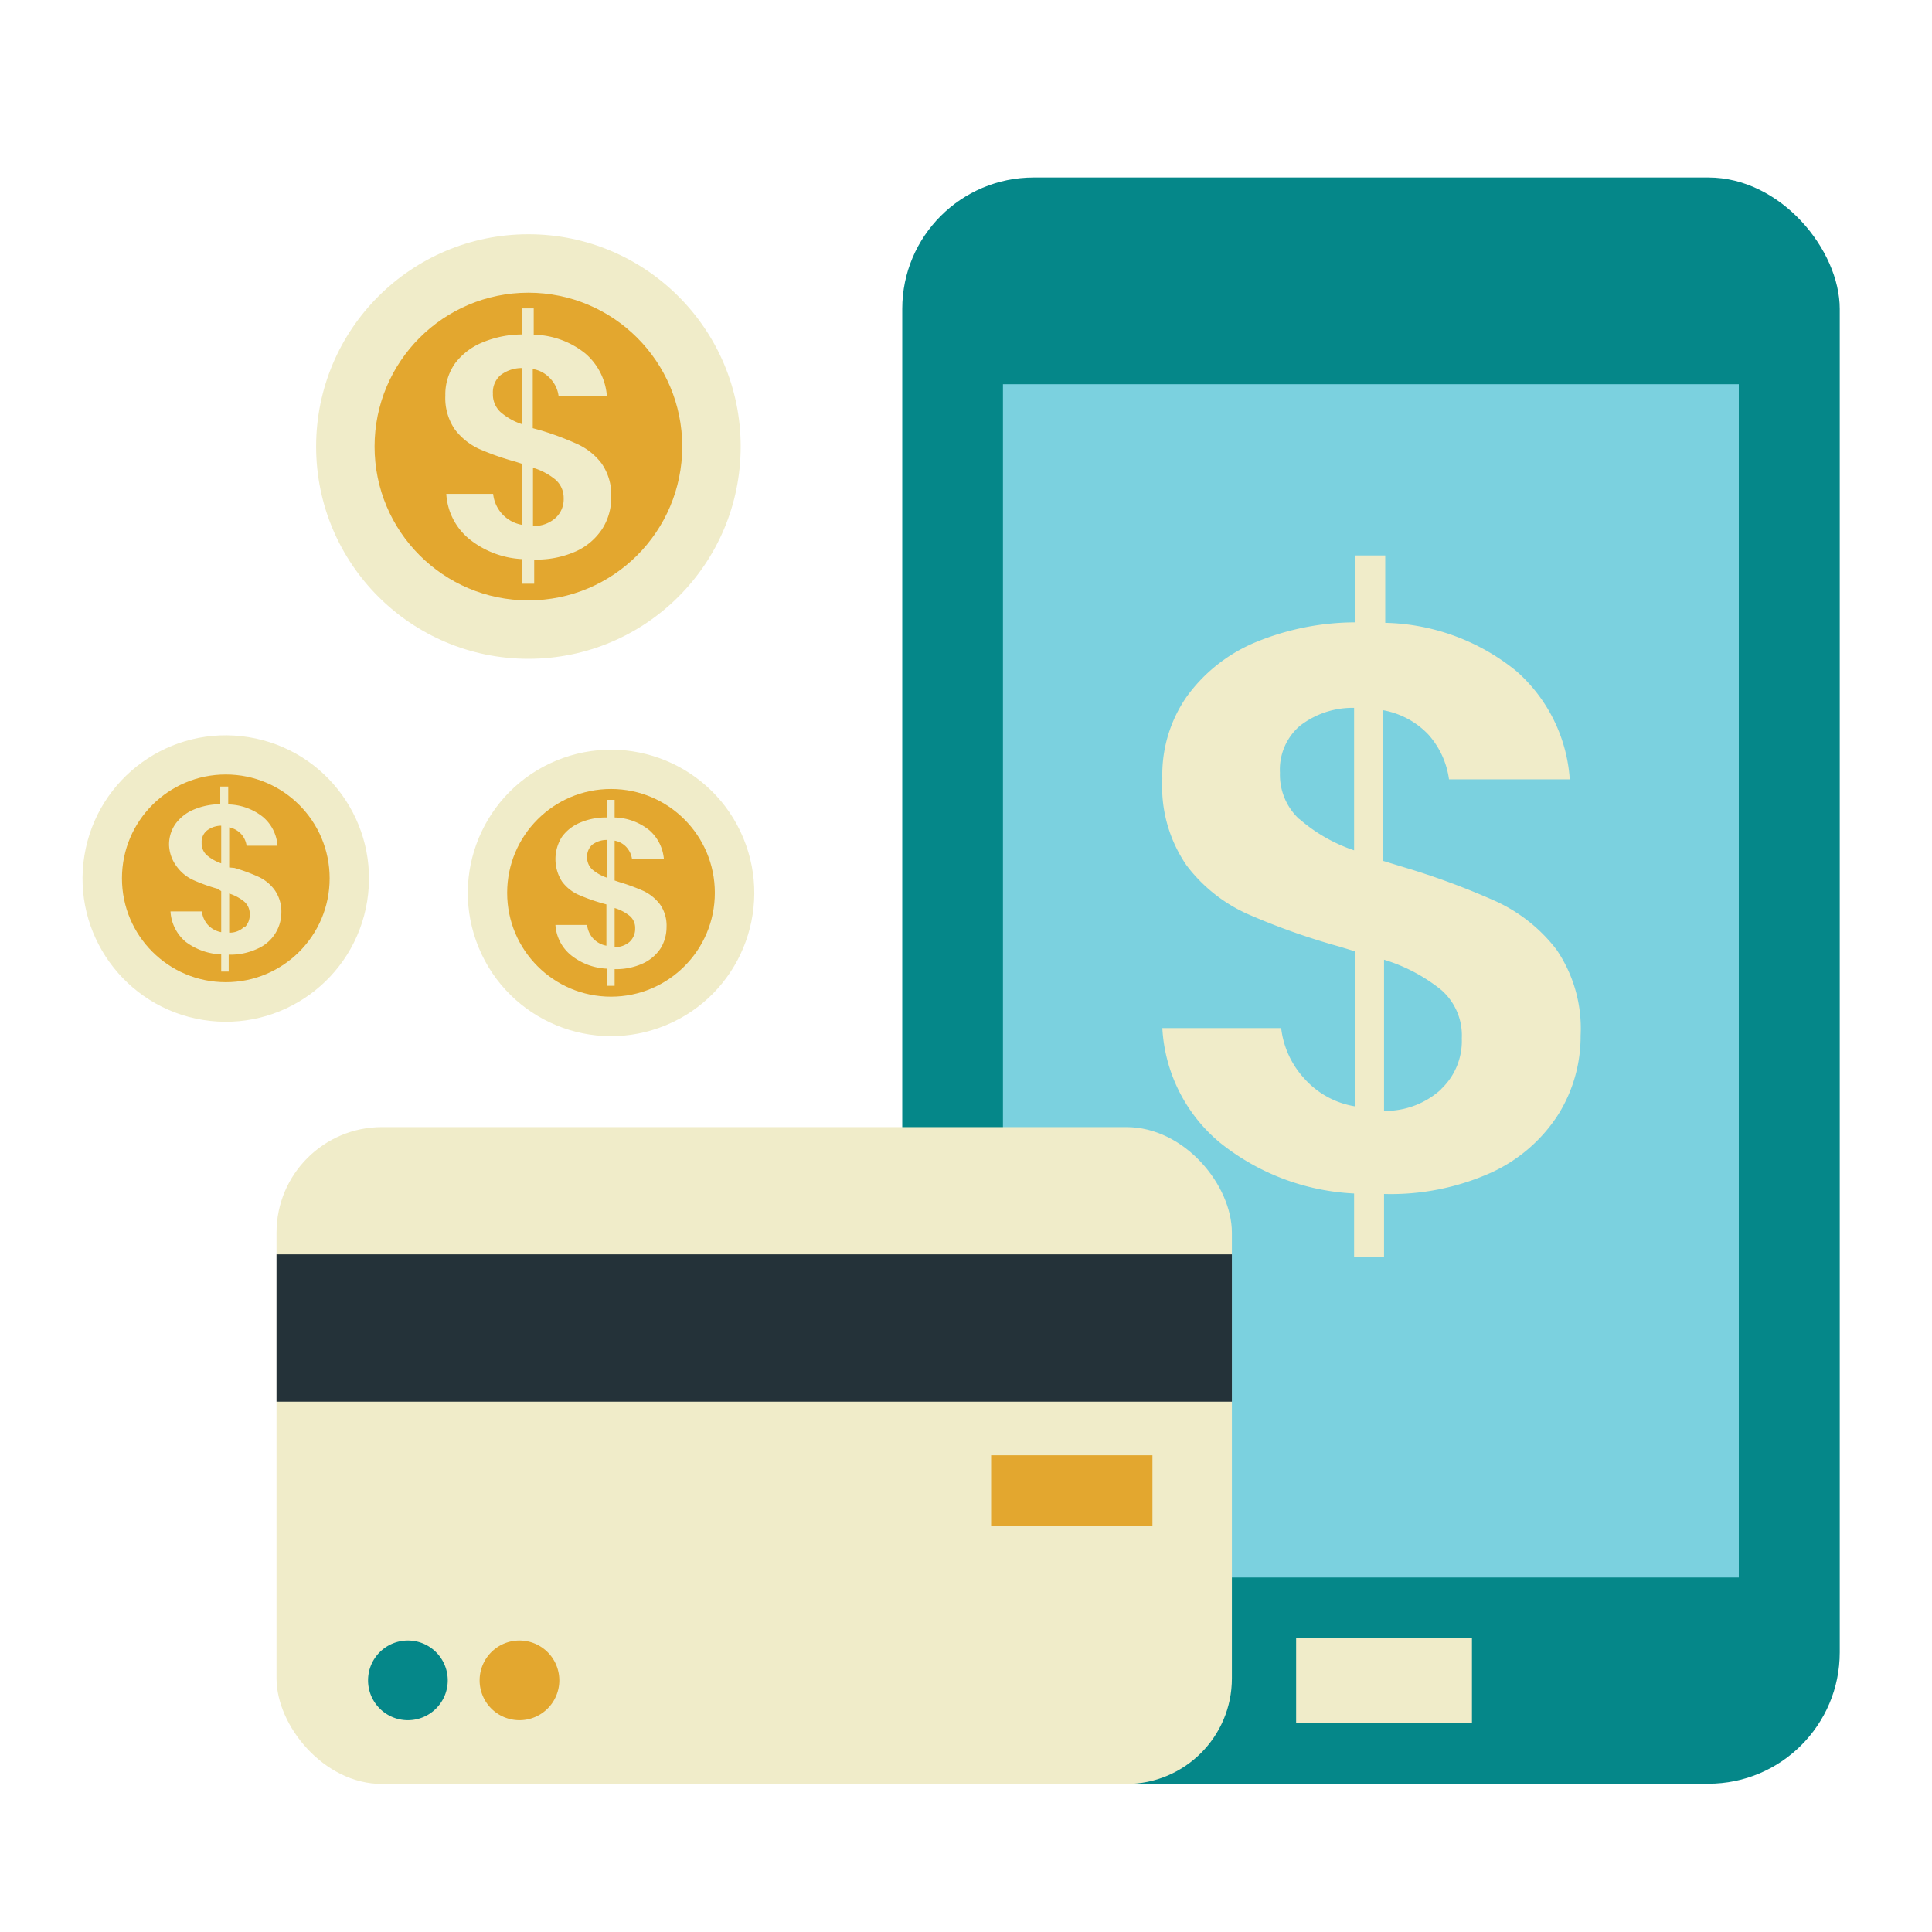 <svg id="レイヤー_1" data-name="レイヤー 1" xmlns="http://www.w3.org/2000/svg" width="80" height="80" viewBox="0 0 80 80"><defs><style>.cls-1{fill:#f0ecc9;}.cls-2{fill:#e3a72f;}.cls-3{fill:#058789;}.cls-4{fill:#7bd1df;}.cls-5{fill:#243239;}</style></defs><circle class="cls-1" cx="21.88" cy="18.49" r="8.79"/><circle class="cls-2" cx="21.88" cy="18.49" r="6.37"/><path class="cls-1" d="M22.42,17.83a12.31,12.31,0,0,1,1.49.56,2.64,2.64,0,0,1,1,.8,2.28,2.28,0,0,1,.4,1.4,2.41,2.41,0,0,1-.36,1.29,2.57,2.57,0,0,1-1.08.94,4,4,0,0,1-1.75.35h0v1H21.6V23.15a3.78,3.78,0,0,1-2.18-.84,2.6,2.6,0,0,1-.94-1.86h1.94a1.45,1.45,0,0,0,1.18,1.28V19.2l-.25-.08a11.11,11.11,0,0,1-1.51-.53,2.67,2.67,0,0,1-1-.8,2.29,2.29,0,0,1-.4-1.41,2.23,2.23,0,0,1,.4-1.33A2.71,2.71,0,0,1,20,14.17a4.28,4.28,0,0,1,1.61-.32V12.77h.49v1.09a3.52,3.52,0,0,1,2.14.78,2.58,2.58,0,0,1,.89,1.76h-2a1.28,1.28,0,0,0-.34-.72,1.26,1.26,0,0,0-.73-.4v2.45Zm-1.71-.78a2.57,2.57,0,0,0,.89.51V15.24a1.45,1.45,0,0,0-.88.3.94.94,0,0,0-.31.76A1,1,0,0,0,20.71,17.05ZM23,21.45a1.05,1.05,0,0,0,.34-.82,1,1,0,0,0-.33-.76,2.66,2.66,0,0,0-.94-.5v2.41A1.34,1.34,0,0,0,23,21.45Z"/><circle class="cls-1" cx="9.35" cy="36.37" r="5.93" transform="translate(-28.05 39.78) rotate(-80.78)"/><circle class="cls-2" cx="9.35" cy="36.37" r="4.3"/><path class="cls-1" d="M9.71,35.94a7.41,7.41,0,0,1,1,.37,1.72,1.72,0,0,1,.66.54,1.55,1.55,0,0,1,.28.95,1.64,1.64,0,0,1-1,1.49,2.64,2.64,0,0,1-1.18.24h0v.7H9.16v-.71A2.62,2.62,0,0,1,7.69,39a1.77,1.77,0,0,1-.63-1.26h1.3a1,1,0,0,0,.24.55,1,1,0,0,0,.56.31v-1.7L9,36.8a7.25,7.25,0,0,1-1-.36,1.74,1.74,0,0,1-.66-.53A1.58,1.58,0,0,1,7,35a1.49,1.49,0,0,1,.27-.89,1.8,1.8,0,0,1,.76-.59,2.9,2.9,0,0,1,1.09-.22v-.73h.33v.74a2.38,2.38,0,0,1,1.44.52,1.7,1.7,0,0,1,.6,1.19H10.21a.89.89,0,0,0-.23-.49.91.91,0,0,0-.49-.27v1.66Zm-1.15-.53a1.86,1.86,0,0,0,.6.34V34.19a1,1,0,0,0-.59.2.61.61,0,0,0-.22.51A.66.66,0,0,0,8.56,35.41Zm1.56,3a.71.71,0,0,0,.22-.55.66.66,0,0,0-.22-.52A1.85,1.85,0,0,0,9.49,37v1.62A.85.85,0,0,0,10.12,38.37Z"/><circle class="cls-1" cx="25.3" cy="36.97" r="5.93" transform="translate(-12.22 12.5) rotate(-22.5)"/><circle class="cls-2" cx="25.3" cy="36.97" r="4.3"/><path class="cls-1" d="M25.66,36.53a8.36,8.36,0,0,1,1,.37,1.87,1.87,0,0,1,.67.55,1.52,1.52,0,0,1,.27.94,1.68,1.68,0,0,1-.24.87,1.75,1.75,0,0,1-.73.63,2.67,2.67,0,0,1-1.18.24h0v.69h-.33v-.71a2.55,2.55,0,0,1-1.48-.56A1.75,1.75,0,0,1,23,38.3h1.31a1,1,0,0,0,.24.55,1,1,0,0,0,.56.31V37.45l-.18-.05a7.54,7.54,0,0,1-1-.36,1.72,1.72,0,0,1-.66-.54,1.72,1.72,0,0,1,0-1.85,1.76,1.76,0,0,1,.76-.59,2.68,2.68,0,0,1,1.09-.21v-.73h.33v.73a2.39,2.39,0,0,1,1.44.53,1.78,1.78,0,0,1,.6,1.19H26.17a.93.93,0,0,0-.23-.49.88.88,0,0,0-.49-.27v1.65ZM24.52,36a1.86,1.86,0,0,0,.6.34V34.78a1,1,0,0,0-.6.2.67.67,0,0,0-.21.52A.68.68,0,0,0,24.52,36Zm1.55,3a.73.73,0,0,0,.23-.55.65.65,0,0,0-.22-.52,1.85,1.85,0,0,0-.63-.33v1.62A.93.93,0,0,0,26.07,39Z"/><rect class="cls-3" x="37.36" y="7.35" width="38.82" height="66.51" rx="5.44"/><rect class="cls-4" x="41.53" y="15.91" width="30.47" height="49.41"/><rect class="cls-1" x="53.67" y="67.82" width="7.28" height="3.52"/><rect class="cls-1" x="11.45" y="46.67" width="39.56" height="27.2" rx="4.37"/><rect class="cls-5" x="11.45" y="51.94" width="39.56" height="6.1"/><rect class="cls-2" x="41.04" y="60.26" width="6.68" height="2.93"/><path class="cls-3" d="M18.54,69.58a1.65,1.65,0,1,1-1.65-1.65A1.65,1.65,0,0,1,18.54,69.58Z"/><path class="cls-2" d="M23.16,69.58a1.65,1.65,0,1,1-1.65-1.65A1.65,1.65,0,0,1,23.16,69.58Z"/><path class="cls-1" d="M58.13,35.91a31.06,31.06,0,0,1,3.81,1.41,6.68,6.68,0,0,1,2.51,2,5.79,5.79,0,0,1,1,3.56,6.11,6.11,0,0,1-.92,3.26,6.51,6.51,0,0,1-2.75,2.4,10.12,10.12,0,0,1-4.47.9h0v2.62H56.07V49.42a9.6,9.6,0,0,1-5.56-2.11,6.63,6.63,0,0,1-2.38-4.74h4.92A3.72,3.72,0,0,0,54,44.65a3.58,3.58,0,0,0,2.1,1.16V39.39l-.66-.2a28.29,28.29,0,0,1-3.82-1.36,6.5,6.5,0,0,1-2.49-2,5.76,5.76,0,0,1-1-3.59,5.67,5.67,0,0,1,1-3.38A6.68,6.68,0,0,1,52,26.59a10.88,10.88,0,0,1,4.12-.82V23h1.24v2.79a8.9,8.9,0,0,1,5.43,2A6.55,6.55,0,0,1,65,32.27H60a3.48,3.48,0,0,0-.86-1.86,3.42,3.42,0,0,0-1.86-1v6.24Zm-4.33-2a6.68,6.68,0,0,0,2.27,1.3v-5.9a3.56,3.56,0,0,0-2.25.75A2.39,2.39,0,0,0,53,32,2.51,2.51,0,0,0,53.8,33.92Zm5.87,11.19A2.74,2.74,0,0,0,60.53,43a2.5,2.5,0,0,0-.84-2,7,7,0,0,0-2.38-1.26V46A3.43,3.43,0,0,0,59.67,45.11Z"/></svg>